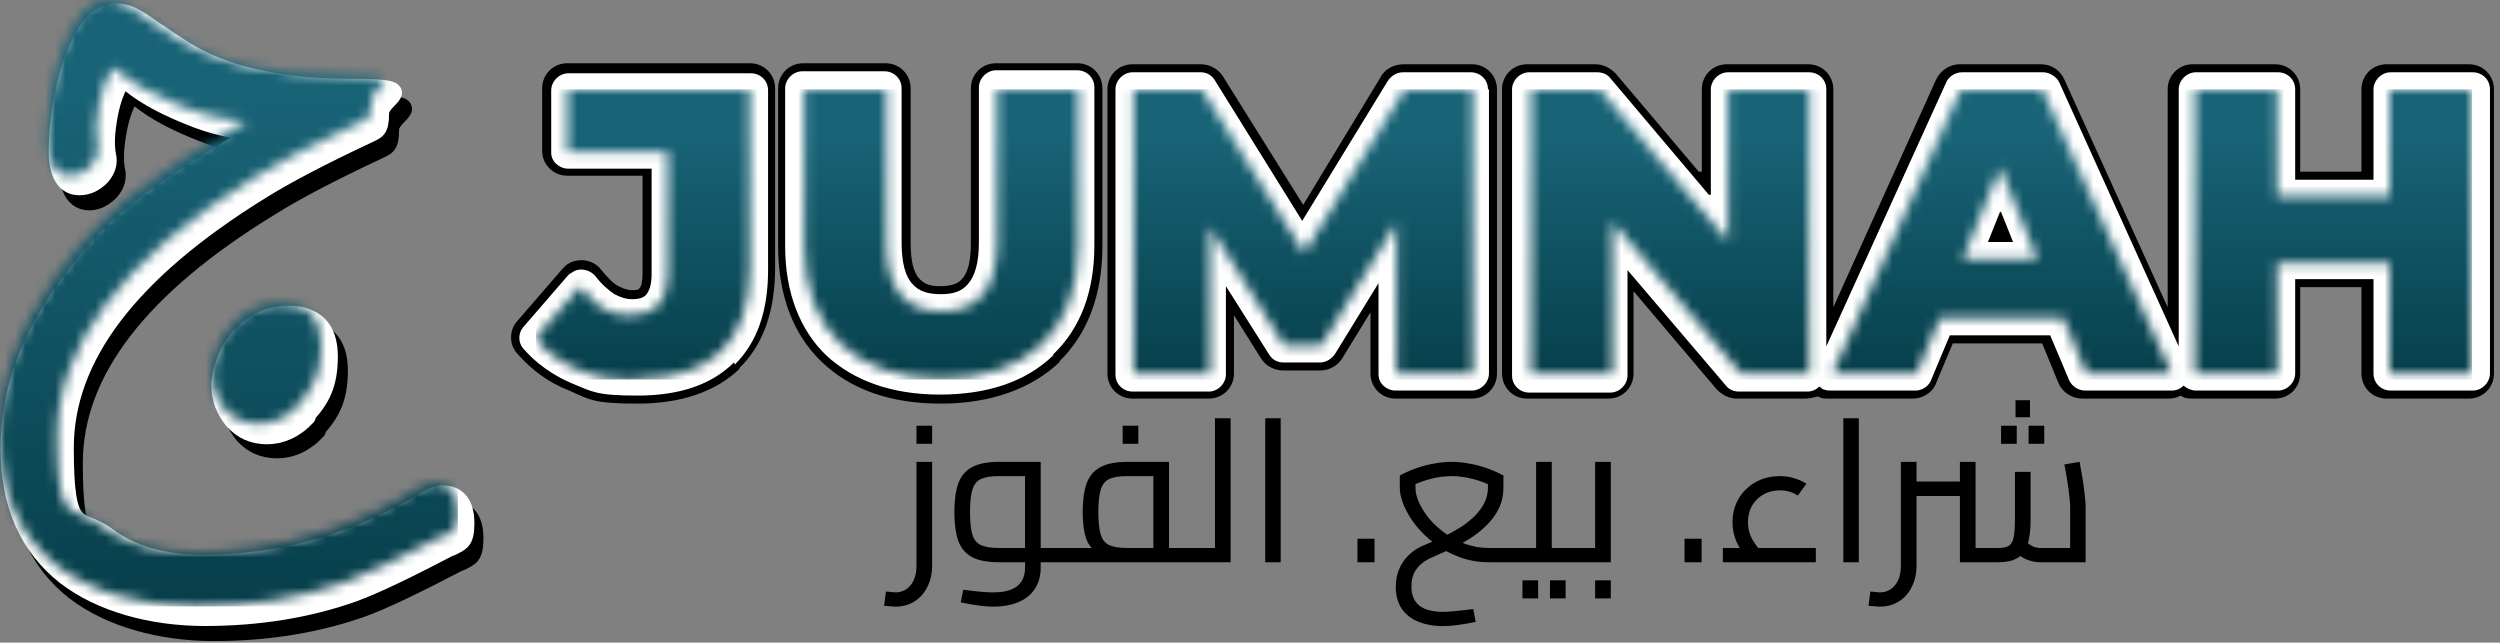 <svg width="249" height="64" viewBox="0 0 249 64" fill="none" xmlns="http://www.w3.org/2000/svg">
<rect x="0" y="0" width="249" height="64" fill="#808080" stroke="none"/>
<path d="M31.6 42.9C30.4 44.2 29 44.8 27.6 44.8C26.2 44.8 25.1 44.3 24.2 43.3C23.4 42.3 22.9 41.2 22.9 39.8C22.9 38.4 23.6 36.3 24.9 34.9C26.3 33.4 27.9 32.7 29.7 32.7C32.4 32.7 33.8 34.1 33.8 36.9C33.8 39.7 33 41.2 31.5 42.8L31.6 42.9ZM46 55.9C41.6 58.2 38.3 59.8 36.1 60.6C31.6 62.2 26.6 63 21.3 63C16 63 10.9 61.6 7.4 58.9C3.7 56 1.8 51.7 1.8 46.2C1.8 40.7 3.6 35.7 7.1 30.6C10.1 26.3 13.5 22.9 17.3 20.5C17.8 20 20.9 18 26.5 14.6C24.5 14.6 22.1 14.1 19.5 13C16.8 11.9 14.7 10.7 13.2 9.3C12.6 10.1 12.1 11.3 11.8 12.9C11.5 14.5 11.4 15.8 11.6 16.9C11.8 17.7 11.6 18.4 11 19.1C10.4 19.7 9.7 20.1 8.9 20.1C7.5 20.1 6.7 18.9 6.7 16.5C6.7 14.1 7.2 10.4 8.2 7.6C9.4 4.3 10.8 2.7 12.6 2.7C14.4 2.7 15.3 3.9 19.3 6.4C23.4 9 29 10.3 36.1 10.3C43.2 10.3 38.9 11.2 38.9 12.9C38.9 14.6 38.5 14.6 37.7 15C33 17.2 29.4 19.1 27 20.6C13.9 28.6 7.4 37.1 7.4 46.1C7.4 55.1 8.8 52.8 11.5 54.8C14 56.7 17.2 57.6 21.1 57.6C29.1 57.6 36.7 55.4 43.8 51C44.2 50.8 44.6 50.7 45 50.7C46.5 50.7 47.3 51.7 47.3 53.6C47.3 55.5 46.8 55.5 45.9 56L46 55.9Z" stroke="black" stroke-width="1.7" stroke-linecap="round" stroke-linejoin="round"/>
<path d="M31.6 42.9C30.4 44.2 29 44.8 27.6 44.8C26.2 44.8 25.1 44.3 24.2 43.3C23.4 42.3 22.9 41.2 22.9 39.8C22.9 38.4 23.6 36.3 24.9 34.9C26.3 33.4 27.9 32.7 29.7 32.7C32.4 32.7 33.8 34.1 33.8 36.9C33.8 39.7 33 41.2 31.5 42.8M46 55.9C41.6 58.2 38.3 59.8 36.1 60.6C31.6 62.2 26.6 63 21.3 63C16 63 10.9 61.6 7.4 58.9C3.7 56 1.8 51.7 1.8 46.2C1.8 40.7 3.6 35.7 7.1 30.6C10.1 26.3 13.5 22.9 17.3 20.5C17.8 20 20.9 18 26.5 14.6C24.5 14.6 22.1 14.1 19.5 13C16.8 11.9 14.7 10.7 13.2 9.3C12.6 10.1 12.1 11.3 11.8 12.9C11.5 14.5 11.4 15.8 11.6 16.9C11.8 17.7 11.6 18.4 11 19.1C10.4 19.7 9.7 20.1 8.9 20.1C7.5 20.1 6.7 18.9 6.7 16.5C6.7 14.1 7.2 10.4 8.2 7.6C9.4 4.3 10.8 2.7 12.6 2.7C14.4 2.7 15.3 3.9 19.3 6.4C23.4 9 29 10.3 36.1 10.3C43.2 10.3 38.9 11.2 38.9 12.9C38.9 14.6 38.5 14.6 37.7 15C33 17.2 29.4 19.1 27 20.6C13.9 28.6 7.4 37.1 7.4 46.1C7.4 55.1 8.8 52.8 11.5 54.8C14 56.7 17.2 57.6 21.1 57.6C29.1 57.6 36.7 55.4 43.8 51C44.2 50.8 44.6 50.7 45 50.7C46.5 50.7 47.3 51.7 47.3 53.6C47.3 55.5 46.8 55.5 45.9 56L46 55.9Z" fill="black"/>
<path d="M30.6 41.5C29.4 42.8 28 43.4 26.6 43.4C25.2 43.4 24.1 42.9 23.2 41.9C22.4 40.9 21.9 39.8 21.9 38.4C21.9 37 22.6 34.9 23.9 33.5C25.3 32 26.9 31.3 28.7 31.3C31.4 31.3 32.8 32.7 32.8 35.5C32.8 38.3 32 39.8 30.5 41.4L30.6 41.5ZM45.1 54.4C40.7 56.7 37.4 58.3 35.2 59.1C30.7 60.7 25.7 61.5 20.4 61.5C15.1 61.5 10 60.1 6.5 57.4C2.8 54.5 0.9 50.2 0.9 44.7C0.9 39.2 2.7 34.2 6.2 29.1C9.2 24.8 12.6 21.4 16.4 19C16.9 18.5 20 16.5 25.6 13.1C23.6 13.1 21.2 12.6 18.6 11.5C15.9 10.4 13.8 9.2 12.3 7.8C11.7 8.6 11.2 9.8 10.9 11.4C10.6 13 10.5 14.3 10.7 15.4C10.9 16.2 10.7 16.9 10.1 17.6C9.5 18.2 8.8 18.6 7.9 18.6C6.5 18.6 5.7 17.4 5.7 15C5.7 12.6 6.2 8.9 7.2 6.1C8.4 2.8 9.8 1.2 11.6 1.2C13.4 1.2 14.3 2.4 18.3 4.9C22.4 7.5 28 8.7 35.1 8.7C42.2 8.7 37.9 9.6 37.9 11.3C37.9 13 37.5 13 36.7 13.4C32 15.6 28.4 17.5 26 19C12.9 27.1 6.5 35.6 6.5 44.6C6.5 53.6 7.9 51.3 10.6 53.3C13.1 55.2 16.3 56.1 20.2 56.1C28.2 56.1 35.8 53.9 42.9 49.5C43.3 49.3 43.7 49.2 44.1 49.2C45.6 49.2 46.4 50.2 46.4 52.1C46.4 54 45.9 54 45 54.5L45.1 54.4Z" stroke="white" stroke-width="1.7" stroke-linecap="round" stroke-linejoin="round"/>
<path d="M30.6 41.5C29.4 42.8 28 43.4 26.6 43.4C25.2 43.4 24.1 42.9 23.2 41.9C22.4 40.9 21.9 39.8 21.9 38.4C21.9 37 22.6 34.9 23.9 33.5C25.3 32 26.9 31.3 28.7 31.3C31.4 31.3 32.8 32.7 32.8 35.5C32.8 38.3 32 39.8 30.5 41.4M45.1 54.4C40.7 56.7 37.4 58.3 35.2 59.1C30.7 60.7 25.7 61.5 20.4 61.5C15.1 61.5 10 60.1 6.5 57.4C2.8 54.5 0.9 50.2 0.9 44.7C0.9 39.2 2.7 34.2 6.2 29.1C9.2 24.8 12.6 21.4 16.4 19C16.9 18.5 20 16.5 25.6 13.1C23.6 13.1 21.2 12.6 18.6 11.5C15.9 10.4 13.8 9.2 12.3 7.8C11.7 8.6 11.2 9.8 10.9 11.4C10.6 13 10.5 14.3 10.7 15.4C10.9 16.2 10.7 16.9 10.1 17.6C9.5 18.2 8.8 18.6 7.9 18.6C6.5 18.6 5.7 17.4 5.7 15C5.7 12.6 6.2 8.9 7.2 6.1C8.4 2.8 9.8 1.2 11.6 1.2C13.4 1.2 14.3 2.4 18.3 4.9C22.4 7.5 28 8.7 35.1 8.7C42.2 8.7 37.9 9.6 37.9 11.3C37.9 13 37.5 13 36.7 13.4C32 15.6 28.4 17.5 26 19C12.9 27.1 6.5 35.6 6.5 44.6C6.5 53.6 7.9 51.3 10.6 53.3C13.1 55.2 16.3 56.1 20.2 56.1C28.2 56.1 35.8 53.9 42.9 49.5C43.3 49.3 43.7 49.2 44.1 49.2C45.6 49.2 46.4 50.2 46.4 52.1C46.4 54 45.9 54 45 54.5L45.1 54.4Z" fill="white"/>
<mask id="mask0_21_59" style="mask-type:luminance" maskUnits="userSpaceOnUse" x="0" y="0" width="46" height="61">
<path d="M29.8 40.3C28.6 41.6 27.2 42.2 25.8 42.2C24.4 42.2 23.3 41.7 22.4 40.8C21.6 39.8 21.1 38.7 21.1 37.3C21.1 35.9 21.8 33.8 23.1 32.4C24.5 30.9 26.1 30.2 27.9 30.2C30.6 30.2 32 31.6 32 34.4C32 37.2 31.2 38.7 29.7 40.3M44.2 53.3C39.8 55.6 36.5 57.2 34.3 58C29.8 59.6 24.8 60.4 19.5 60.4C14.2 60.4 9.1 59 5.6 56.3C1.9 53.3 0 49.1 0 43.5C0 37.9 1.8 33.1 5.3 27.9C8.3 23.6 11.7 20.2 15.4 17.8C15.9 17.3 19 15.3 24.6 12C22.6 12 20.2 11.5 17.6 10.4C14.9 9.3 12.8 8.1 11.3 6.7C10.7 7.5 10.2 8.7 9.9 10.3C9.6 11.9 9.5 13.2 9.7 14.3C9.9 15.1 9.7 15.8 9.1 16.5C8.5 17.2 7.8 17.5 6.9 17.5C5.5 17.5 4.7 16.3 4.7 13.9C4.7 11.5 5.2 7.8 6.2 5C7.4 1.7 8.9 0 10.7 0C12.5 0 13.4 1.2 17.4 3.7C21.5 6.3 27.1 7.5 34.2 7.5C41.3 7.5 37 8.4 37 10.1C37 11.8 36.6 11.8 35.8 12.2C31.1 14.4 27.5 16.3 25.1 17.8C12.1 25.9 5.7 34.5 5.7 43.5C5.7 52.5 7.1 50.2 9.8 52.2C12.3 54.1 15.5 55 19.4 55C27.4 55 35 52.8 42.1 48.4C42.5 48.2 42.9 48.1 43.3 48.1C44.8 48.1 45.6 49.1 45.6 51C45.6 52.9 45.1 52.9 44.2 53.4V53.3Z" fill="white"/>
</mask>
<g mask="url(#mask0_21_59)">
<path d="M45.6 0H0V60.4H45.6V0Z" fill="url(#paint0_linear_21_59)"/>
</g>
<path d="M240.5 11.3V19.5C240.5 20.9 239.4 22 238 22H226.8C225.4 22 224.3 20.9 224.3 19.5V11.3H221.2V34.7H224.3V26.1C224.3 24.7 225.4 23.6 226.8 23.6H238C239.4 23.6 240.5 24.7 240.5 26.1V34.7H243.6V11.3H240.5ZM193.2 24.7L196.9 15.8C197.4 14.5 198.9 13.9 200.2 14.4C200.9 14.7 201.4 15.2 201.6 15.8L205.3 24.9C205.8 26.2 205.2 27.6 203.9 28.1C203.6 28.2 203.3 28.3 203 28.3H195.5C194.1 28.3 193 27.2 193 25.8C193 24.4 193 25 193.3 24.7H193.2ZM209.4 34.7H212.3L201.7 11.3H196.9L186.3 34.7H189.1L190.7 30.8C191.1 29.8 192.1 29.3 193.1 29.3H205.4C206.5 29.3 207.5 30 207.8 31L209.4 34.8V34.7ZM169.5 17.1V8.9C169.5 7.5 170.6 6.4 172 6.4H180.1C181.5 6.4 182.6 7.5 182.6 8.9V30.6L192.8 8C193.2 7.1 194.1 6.4 195.2 6.4H203.3C204.3 6.4 205.2 7 205.6 7.9L215.9 30.6V8.9C215.9 7.5 217 6.4 218.4 6.4H226.6C228 6.4 229.1 7.5 229.1 8.9V17.1H235.2V8.9C235.2 7.5 236.3 6.4 237.7 6.4H245.9C247.3 6.4 248.4 7.5 248.4 8.9V37.2C248.4 38.6 247.3 39.7 245.9 39.7H237.7C236.3 39.7 235.2 38.6 235.2 37.2V28.6H229.1V37.2C229.1 38.6 228 39.7 226.6 39.7H218.4C218 39.7 217.6 39.7 217.2 39.4C216.8 39.6 216.5 39.7 216 39.7H207.4C206.4 39.7 205.4 39.1 205 38.1L203.4 34.2H194.5L192.9 38C192.6 39 191.6 39.7 190.5 39.7H182.1C181.8 39.7 181.4 39.7 181.1 39.5H181C180.6 39.6 180.2 39.7 179.8 39.7H173C172.3 39.7 171.6 39.4 171 38.8L162.7 29V37.2C162.7 38.6 161.6 39.7 160.2 39.7H152.1C150.7 39.7 149.6 38.6 149.6 37.2V8.9C149.6 7.5 150.7 6.4 152.1 6.4H158.9C159.6 6.4 160.3 6.7 160.9 7.3L169.2 17.1H169.5ZM174.6 11.3V23.9C174.6 25.3 173.5 26.4 172.1 26.4C170.7 26.4 170.5 26 170.1 25.4L158.1 11.3H155.1V34.7H158.1V22.1C158.1 20.7 159.2 19.6 160.6 19.6C162 19.6 162.2 20 162.6 20.6L174.6 34.7H177.6V11.3H174.6ZM149.1 8.9V37V37.2C149.1 38.6 148 39.7 146.6 39.7H139C137.6 39.7 136.5 38.6 136.5 37.2V31.1L133.8 35.5C133.4 36.3 132.5 36.9 131.5 36.9H127.8C127 36.9 126.1 36.5 125.6 35.7L122.9 31.4V37.2C122.9 38.6 121.8 39.7 120.4 39.7H112.8C111.4 39.7 110.3 38.6 110.3 37.2V8.9C110.3 7.5 111.4 6.4 112.8 6.4H119.6C120.4 6.4 121.3 6.8 121.8 7.6L129.8 20.4L137.5 7.7C137.9 6.9 138.8 6.4 139.8 6.4H146.6C148 6.4 149.1 7.5 149.1 8.9ZM144.1 34.7V11.3H141.2L132 26.4C131.3 27.6 129.7 28 128.5 27.3C128.1 27.1 127.8 26.8 127.6 26.4L118.2 11.3H115.4V34.6H117.9V22.5C117.9 21.1 119 20 120.4 20C121.8 20 122.2 20.5 122.7 21.3L129.3 31.8H130.1L136.8 20.8C137.5 19.6 139.1 19.3 140.3 19.9C141.1 20.4 141.6 21.2 141.5 22.1V34.5H144.1V34.7ZM105.6 36C102.8 38.7 98.7 40.2 93.7 40.2C88.7 40.2 84.7 38.8 81.8 36C79 33.3 77.5 29.4 77.5 24.5V8.8C77.5 7.4 78.6 6.3 80 6.3H88.2C89.6 6.3 90.7 7.4 90.7 8.8V24.2C90.7 26 91 27.2 91.6 27.8C92.2 28.4 92.8 28.5 93.7 28.5C94.6 28.5 95.4 28.3 95.8 27.8C96.4 27.2 96.7 26 96.7 24.2V8.8C96.7 7.4 97.8 6.3 99.2 6.3H107.3C108.7 6.3 109.8 7.4 109.8 8.8V24.5C109.8 29.4 108.3 33.3 105.5 36H105.6ZM93.7 35.2C97.3 35.2 100.1 34.3 102 32.5C103.8 30.7 104.8 28 104.8 24.5V11.3H101.8V24.3C101.8 27.3 101.1 29.6 99.7 31.1C98.2 32.8 96.2 33.6 93.8 33.6C91.4 33.6 89.3 32.8 87.8 31.1C86.5 29.6 85.7 27.3 85.7 24.3V11.3H82.6V24.5C82.6 28 83.6 30.7 85.4 32.5C87.2 34.3 90.1 35.2 93.7 35.2ZM73.7 36.7C71.3 39 67.9 40.2 63.5 40.2C59.1 40.2 58.7 39.8 56.7 38.9C54.6 38.1 52.9 36.8 51.5 35.2C50.7 34.3 50.7 32.9 51.5 32L56 26.8C56.1 26.7 56.2 26.6 56.4 26.4C57.5 25.6 59.1 25.8 59.9 26.9C60.5 27.6 61 28.2 61.6 28.5C62 28.7 62.5 28.9 62.9 28.9C63.3 28.9 63.6 28.9 63.7 28.7C63.9 28.5 64 28 64 27.2V17.5H56.5C55.1 17.5 54 16.4 54 15V8.8C54 7.4 55.1 6.3 56.5 6.3H74.7C76.1 6.3 77.2 7.4 77.2 8.8V26.7C77.2 31 76 34.4 73.6 36.7H73.7ZM63.5 35.2C66.5 35.2 68.7 34.5 70.1 33.2C71.5 31.8 72.2 29.7 72.2 26.7V11.3H59.1V12.5H66.6C68 12.5 69.1 13.6 69.1 15V27.2C69.1 29.2 68.6 30.7 67.5 31.9C66.4 33.2 64.8 33.8 62.9 33.8C61 33.8 60.2 33.4 58.9 32.7C58.6 32.5 58.3 32.3 58 32.1L56.8 33.4C57.3 33.8 57.9 34.1 58.6 34.4C60 35 61.6 35.3 63.4 35.3L63.5 35.2Z" fill="black"/>
<path d="M238 8.9V19.5H226.8V8.9H218.6V37.2H226.8V26.2H238V37.2H246.2V8.9H238ZM195.5 25.8L199.2 16.7L202.9 25.8H195.4H195.5ZM207.7 37.2H216.3L203.4 8.9H195.3L182.5 37.2H190.9L193.2 31.7H205.5L207.8 37.2H207.7ZM172.1 8.9V24L159.3 8.9H152.5V37.2H160.6V22.1L173.4 37.2H180.2V8.9H172.1ZM146.7 37.2V8.9H139.9L129.9 25.2L119.7 8.9H112.9V37.2H120.5V22.6L127.9 34.4H131.6L139.1 22.2V37.2H146.7ZM93.7 37.7C102.3 37.7 107.4 33 107.4 24.5V8.8H99.3V24.2C99.3 29.1 97.2 31 93.8 31C90.4 31 88.3 29.1 88.3 24.2V8.8H80.1V24.5C80.1 33 85.2 37.7 93.8 37.7H93.7ZM63.5 37.7C70.8 37.7 74.7 34.1 74.7 26.7V8.9H56.5V15.1H66.5V27.3C66.5 30 65.2 31.4 62.8 31.4C60.4 31.4 59.3 30.4 57.8 28.4L53.3 33.6C55.5 36.3 59.1 37.8 63.4 37.8L63.5 37.7Z" fill="#00A9C3"/>
<path d="M239.7 10.5V19.5C239.7 20.4 238.9 21.1 238 21.1H226.8C225.9 21.1 225.1 20.4 225.1 19.5V10.5H220.3V35.5H225.1V26.1C225.1 25.2 225.9 24.5 226.8 24.5H238C238.9 24.5 239.7 25.2 239.7 26.1V35.5H244.5V10.5H239.7ZM199.2 21.1L198 24.1H200.5L199.3 21.1H199.2ZM194 25L197.7 16.1C198.1 15.3 199 14.9 199.9 15.2C200.3 15.4 200.7 15.7 200.8 16.1L204.5 25.2C204.9 26 204.5 27 203.6 27.3C203.4 27.3 203.2 27.4 203 27.4H195.5C194.6 27.4 193.8 26.7 193.8 25.8C193.8 24.9 193.8 25.3 194 25.1V25ZM208.8 35.5H213.6L202.2 10.5H196.3L185 35.5H189.6L191.5 31C191.8 30.4 192.4 30 193.1 30H205.4C206.2 30 206.8 30.5 207 31.1L208.8 35.4V35.5ZM170.4 19.4V8.9C170.4 8 171.2 7.2 172.1 7.2H180.2C181.1 7.2 181.9 7.9 181.9 8.9V34.5L193.8 8.3C194 7.7 194.7 7.2 195.4 7.2H203.5C204.1 7.2 204.8 7.6 205.1 8.2L217 34.5V8.9C217 8 217.8 7.2 218.7 7.2H226.9C227.8 7.2 228.6 7.9 228.6 8.9V17.9H236.4V8.9C236.4 8 237.2 7.2 238.1 7.2H246.3C247.2 7.2 248 7.9 248 8.9V37.2C248 38.1 247.2 38.9 246.3 38.9H238.1C237.2 38.9 236.4 38.2 236.4 37.2V27.8H228.6V37.2C228.6 38.1 227.8 38.9 226.9 38.9H218.7C218.3 38.9 217.8 38.7 217.5 38.4C217.2 38.7 216.8 38.9 216.3 38.9H207.7C207 38.9 206.4 38.5 206.1 37.9L204.2 33.4H194.2L192.4 37.7C192.2 38.4 191.5 38.9 190.8 38.9H182.4C182.2 38.9 181.9 38.9 181.7 38.8C181.5 38.8 181.4 38.6 181.2 38.5C180.9 38.8 180.5 39 180 39H173.2C172.7 39 172.2 38.8 171.9 38.4L162.1 26.9V37.4C162.1 38.3 161.3 39.1 160.4 39.1H152.3C151.4 39.1 150.6 38.4 150.6 37.4V8.9C150.6 8 151.4 7.2 152.3 7.2H159.1C159.6 7.2 160.1 7.4 160.4 7.8L170.2 19.4H170.4ZM173.8 10.5V23.9C173.8 24.8 173 25.5 172.1 25.5C171.2 25.5 171 25.2 170.7 24.8L158.4 10.4H154.1V35.4H158.8V22C158.8 21.1 159.6 20.4 160.5 20.4C161.4 20.4 161.6 20.7 161.9 21.1L174.2 35.5H178.5V10.5H173.8ZM148.3 8.9V37V37.2C148.3 38.1 147.5 38.9 146.6 38.9H139C138.1 38.9 137.3 38.2 137.3 37.3V28.2L133 35.2C132.7 35.7 132.1 36.1 131.5 36.1H127.8C127.2 36.1 126.7 35.8 126.4 35.3L122.1 28.5V37.3C122.1 38.2 121.3 39 120.4 39H112.8C111.9 39 111.1 38.3 111.1 37.3V8.9C111.1 8 111.9 7.2 112.8 7.2H119.6C120.2 7.2 120.7 7.5 121 8L129.7 22L138.2 8.1C138.5 7.6 139.1 7.2 139.7 7.2H146.5C147.4 7.2 148.2 7.9 148.2 8.9H148.3ZM145 35.5V10.5H140.8L131.3 26C130.8 26.8 129.8 27 129 26.6C128.7 26.5 128.5 26.2 128.4 26L118.7 10.5H114.6V35.5H118.8V22.6C118.8 21.7 119.6 21 120.5 21C121.4 21 121.7 21.4 122 21.9L128.9 32.8H130.7L137.7 21.4C138.2 20.6 139.2 20.4 140 20.8C140.6 21.1 140.8 21.7 140.8 22.3V35.6H145V35.5ZM104.9 35.4C102.2 38 98.4 39.3 93.6 39.3C88.8 39.3 85 37.9 82.3 35.4C79.7 32.9 78.2 29.2 78.2 24.5V8.8C78.2 7.9 79 7.1 79.9 7.1H88.1C89 7.1 89.8 7.8 89.8 8.8V24.2C89.8 26.2 90.2 27.6 90.9 28.3C91.5 29 92.4 29.3 93.7 29.3C95 29.3 95.8 29 96.4 28.3C97.1 27.5 97.5 26.2 97.5 24.1V8.7C97.5 7.8 98.3 7 99.2 7H107.3C108.2 7 109 7.7 109 8.7V24.4C109 29.1 107.6 32.7 104.9 35.3V35.4ZM93.7 36.1C97.6 36.1 100.6 35.1 102.6 33.1C104.6 31.2 105.7 28.3 105.7 24.5V10.5H101V24.3C101 27.1 100.3 29.2 99.1 30.6C97.8 32.1 96 32.8 93.8 32.8C91.6 32.8 89.8 32.1 88.5 30.6C87.3 29.2 86.6 27.2 86.6 24.3V10.5H81.8V24.5C81.8 28.3 82.9 31.1 84.9 33.1C86.9 35 89.9 36.1 93.8 36.1H93.7ZM73.1 36.1C70.9 38.3 67.7 39.4 63.5 39.4C59.3 39.4 59 39 57 38.2C55.1 37.4 53.4 36.2 52.1 34.7C51.6 34.1 51.6 33.2 52.1 32.6L56.6 27.4C56.6 27.4 56.8 27.2 56.9 27.2C57.6 26.6 58.7 26.8 59.3 27.5C59.9 28.3 60.6 28.9 61.2 29.3C61.8 29.6 62.3 29.8 63 29.8C63.7 29.8 64.2 29.6 64.4 29.3C64.7 28.9 64.9 28.3 64.9 27.3V16.8H56.6C55.7 16.8 54.9 16.1 54.9 15.2V9C54.9 8.1 55.7 7.3 56.6 7.3H74.8C75.7 7.3 76.5 8 76.5 9V26.9C76.5 31 75.4 34.1 73.2 36.3L73.1 36.1ZM63.5 36.1C66.7 36.1 69.1 35.3 70.7 33.8C72.2 32.3 73 29.9 73 26.7V10.5H58.2V13.4H66.5C67.4 13.4 68.2 14.1 68.2 15V27.2C68.2 29 67.7 30.3 66.9 31.3C66 32.4 64.6 32.9 62.9 32.9C61.2 32.9 60.5 32.6 59.4 31.9C58.9 31.6 58.4 31.2 57.9 30.8L55.6 33.4C56.4 34.1 57.3 34.6 58.3 35C59.8 35.6 61.5 35.9 63.5 35.9V36.1Z" fill="white"/>
<mask id="mask1_21_59" style="mask-type:luminance" maskUnits="userSpaceOnUse" x="53" y="8" width="194" height="30">
<path d="M238 8.9V19.5H226.8V8.9H218.6V37.2H226.8V26.2H238V37.2H246.2V8.9H238ZM195.5 25.8L199.2 16.7L202.9 25.8H195.4H195.5ZM207.7 37.2H216.3L203.4 8.9H195.3L182.5 37.2H190.9L193.2 31.7H205.5L207.8 37.2H207.7ZM172.1 8.9V24L159.3 8.9H152.5V37.2H160.6V22.1L173.4 37.2H180.2V8.9H172.1ZM146.7 37.2V8.9H139.9L129.9 25.2L119.7 8.9H112.9V37.2H120.5V22.6L127.9 34.4H131.6L139.1 22.2V37.2H146.7ZM93.7 37.7C102.3 37.7 107.4 33 107.4 24.5V8.8H99.3V24.2C99.3 29 97.2 31 93.8 31C90.4 31 88.3 29.1 88.3 24.2V8.8H80.1V24.5C80.1 32.9 85.2 37.7 93.8 37.7H93.7ZM63.5 37.7C70.8 37.7 74.7 34.1 74.7 26.7V8.9H56.5V15.1H66.5V27.3C66.5 30 65.2 31.4 62.8 31.4C60.4 31.4 59.3 30.4 57.8 28.5L53.3 33.7C55.5 36.4 59.1 37.9 63.4 37.9L63.5 37.7Z" fill="white"/>
</mask>
<g mask="url(#mask1_21_59)">
<path d="M246.2 8.9H53.4V37.8H246.2V8.9Z" fill="url(#paint1_linear_21_59)"/>
</g>
<path d="M89.18 60.42C89.007 60.42 88.827 60.407 88.64 60.38C88.44 60.367 88.247 60.353 88.06 60.34L88.24 58.92C88.427 58.933 88.6 58.947 88.76 58.96C88.92 58.987 89.06 59 89.18 59C89.807 59 90.313 58.76 90.7 58.28C91.087 57.813 91.28 57.16 91.28 56.32V46H92.84V56.32C92.84 57.133 92.68 57.847 92.36 58.46C92.053 59.087 91.627 59.567 91.08 59.9C90.533 60.247 89.9 60.42 89.18 60.42ZM91.28 44.2V42.4H92.84V44.2H91.28ZM103.654 56V54.58H105.814V56H103.654ZM98.914 60.42C98.447 60.42 97.947 60.38 97.414 60.3C96.894 60.233 96.321 60.133 95.694 60L95.934 58.74C96.641 58.833 97.227 58.9 97.694 58.94C98.174 58.98 98.581 59 98.914 59C100.021 59 100.827 58.787 101.334 58.36C101.841 57.947 102.094 57.34 102.094 56.54V46.9L102.894 47.42H99.514C98.741 47.42 98.141 47.513 97.714 47.7C97.301 47.887 97.014 48.24 96.854 48.76C96.694 49.267 96.614 50.013 96.614 51C96.614 51.987 96.694 52.74 96.854 53.26C97.014 53.767 97.301 54.113 97.714 54.3C98.141 54.487 98.741 54.58 99.514 54.58H102.094V56H99.514C98.354 56 97.447 55.827 96.794 55.48C96.154 55.12 95.701 54.573 95.434 53.84C95.181 53.093 95.054 52.147 95.054 51C95.054 49.853 95.181 48.913 95.434 48.18C95.701 47.433 96.154 46.887 96.794 46.54C97.447 46.18 98.354 46 99.514 46H103.654V56.52C103.654 57.347 103.461 58.053 103.074 58.64C102.701 59.227 102.161 59.667 101.454 59.96C100.747 60.267 99.901 60.42 98.914 60.42ZM105.814 56V54.58C105.894 54.58 105.961 54.6 106.014 54.64C106.067 54.667 106.107 54.713 106.134 54.78C106.161 54.833 106.181 54.907 106.194 55C106.207 55.08 106.214 55.173 106.214 55.28C106.214 55.387 106.207 55.487 106.194 55.58C106.181 55.673 106.161 55.753 106.134 55.82C106.107 55.873 106.067 55.92 106.014 55.96C105.961 55.987 105.894 56 105.814 56ZM116.436 56V54.58H118.596V56H116.436ZM105.816 56C105.736 56 105.67 55.987 105.616 55.96C105.563 55.92 105.523 55.873 105.496 55.82C105.47 55.753 105.45 55.673 105.436 55.58C105.423 55.487 105.416 55.387 105.416 55.28C105.416 55.133 105.43 55.013 105.456 54.92C105.47 54.813 105.51 54.733 105.576 54.68C105.63 54.613 105.71 54.58 105.816 54.58V56ZM105.816 56V54.58H115.916L114.876 55.48V46.74L115.696 47.42H112.296C111.523 47.42 110.923 47.513 110.496 47.7C110.083 47.887 109.796 48.24 109.636 48.76C109.476 49.267 109.396 50.013 109.396 51C109.396 51.987 109.476 52.74 109.636 53.26C109.796 53.767 110.083 54.113 110.496 54.3C110.923 54.487 111.523 54.58 112.296 54.58V55.6C111.136 55.6 110.23 55.46 109.576 55.18C108.936 54.887 108.483 54.407 108.216 53.74C107.963 53.06 107.836 52.147 107.836 51C107.836 49.853 107.963 48.913 108.216 48.18C108.483 47.433 108.936 46.887 109.576 46.54C110.23 46.18 111.136 46 112.296 46H116.436V56H105.816ZM118.596 56V54.58C118.676 54.58 118.743 54.6 118.796 54.64C118.85 54.667 118.89 54.713 118.916 54.78C118.943 54.833 118.963 54.907 118.976 55C118.99 55.08 118.996 55.173 118.996 55.28C118.996 55.387 118.99 55.487 118.976 55.58C118.963 55.673 118.943 55.753 118.916 55.82C118.89 55.873 118.85 55.92 118.796 55.96C118.743 55.987 118.676 56 118.596 56ZM111.816 44.2V42.4H113.376V44.2H111.816ZM121.01 56V41.66H122.57V56H121.01ZM118.59 56V54.58H121.01V56H118.59ZM118.59 56C118.51 56 118.443 55.987 118.39 55.96C118.337 55.92 118.297 55.873 118.27 55.82C118.243 55.753 118.223 55.673 118.21 55.58C118.197 55.487 118.19 55.387 118.19 55.28C118.19 55.133 118.203 55.013 118.23 54.92C118.243 54.813 118.283 54.733 118.35 54.68C118.403 54.613 118.483 54.58 118.59 54.58V56ZM126.018 56V41.66H127.558V56H126.018ZM135.203 56V53.66H136.903V56H135.203ZM146.739 60.66L146.979 61.94C146.352 62.073 145.772 62.173 145.239 62.24C144.719 62.32 144.225 62.36 143.759 62.36C142.785 62.36 141.939 62.207 141.219 61.9C140.512 61.607 139.965 61.167 139.579 60.58C139.205 59.993 139.019 59.287 139.019 58.46C139.019 57.82 139.132 57.227 139.359 56.68C139.585 56.133 139.912 55.66 140.339 55.26C140.765 54.847 141.279 54.52 141.879 54.28L142.499 54.02C143.019 53.807 143.545 53.567 144.079 53.3C144.612 53.033 145.125 52.74 145.619 52.42C146.112 52.087 146.552 51.727 146.939 51.34C147.325 50.94 147.632 50.513 147.859 50.06C148.085 49.593 148.199 49.093 148.199 48.56V47.36L149.039 48.62C148.279 48.22 147.519 47.92 146.759 47.72C146.012 47.52 145.285 47.42 144.579 47.42C143.872 47.42 143.145 47.52 142.399 47.72C141.652 47.92 140.899 48.22 140.139 48.62L140.979 47.36V48.56C140.979 49.04 141.105 49.553 141.359 50.1C141.612 50.647 141.959 51.187 142.399 51.72C142.852 52.24 143.385 52.72 143.999 53.16C144.612 53.587 145.285 53.933 146.019 54.2C146.752 54.453 147.519 54.58 148.319 54.58H150.839V56H148.319C147.279 56 146.305 55.833 145.399 55.5C144.492 55.167 143.672 54.727 142.939 54.18C142.205 53.62 141.572 53.013 141.039 52.36C140.519 51.693 140.119 51.033 139.839 50.38C139.559 49.713 139.419 49.107 139.419 48.56V47.36C139.992 47.053 140.572 46.8 141.159 46.6C141.745 46.4 142.325 46.253 142.899 46.16C143.485 46.053 144.045 46 144.579 46C145.125 46 145.685 46.053 146.259 46.16C146.832 46.253 147.412 46.4 147.999 46.6C148.585 46.8 149.165 47.053 149.739 47.36V48.56C149.739 49.347 149.579 50.06 149.259 50.7C148.939 51.327 148.519 51.887 147.999 52.38C147.492 52.873 146.939 53.307 146.339 53.68C145.739 54.053 145.159 54.373 144.599 54.64C144.465 54.693 144.285 54.773 144.059 54.88C143.845 54.973 143.619 55.073 143.379 55.18C143.152 55.287 142.945 55.38 142.759 55.46C142.585 55.527 142.479 55.573 142.439 55.6C142.119 55.747 141.819 55.94 141.539 56.18C141.259 56.42 141.025 56.72 140.839 57.08C140.665 57.453 140.579 57.907 140.579 58.44C140.579 59.253 140.832 59.873 141.339 60.3C141.859 60.727 142.665 60.94 143.759 60.94C144.079 60.94 144.479 60.913 144.959 60.86C145.452 60.82 146.045 60.753 146.739 60.66ZM150.839 56V54.58C150.919 54.58 150.985 54.6 151.039 54.64C151.092 54.667 151.132 54.713 151.159 54.78C151.185 54.833 151.205 54.907 151.219 55C151.232 55.08 151.239 55.173 151.239 55.28C151.239 55.387 151.232 55.487 151.219 55.58C151.205 55.673 151.185 55.753 151.159 55.82C151.132 55.873 151.092 55.92 151.039 55.96C150.985 55.987 150.919 56 150.839 56ZM154.556 56V54.58H156.716V56H154.556ZM156.716 56V54.58C156.796 54.58 156.863 54.6 156.916 54.64C156.969 54.667 157.009 54.713 157.036 54.78C157.063 54.833 157.083 54.907 157.096 55C157.109 55.08 157.116 55.173 157.116 55.28C157.116 55.387 157.109 55.487 157.096 55.58C157.083 55.673 157.063 55.753 157.036 55.82C157.009 55.873 156.969 55.92 156.916 55.96C156.863 55.987 156.796 56 156.716 56ZM150.836 56C150.756 56 150.689 55.987 150.636 55.96C150.583 55.92 150.543 55.873 150.516 55.82C150.489 55.753 150.469 55.673 150.456 55.58C150.443 55.487 150.436 55.387 150.436 55.28C150.436 55.133 150.449 55.013 150.476 54.92C150.489 54.813 150.529 54.733 150.596 54.68C150.649 54.613 150.729 54.58 150.836 54.58V56ZM150.836 56V54.58H153.716L152.996 55.16V46H154.556V56H150.836ZM151.636 59.6V57.8H153.196V59.6H151.636ZM154.376 59.6V57.8H155.936V59.6H154.376ZM156.715 56V54.58H159.595L158.875 55.16V46H160.435V56H156.715ZM156.715 56C156.635 56 156.568 55.987 156.515 55.96C156.462 55.92 156.422 55.873 156.395 55.82C156.368 55.753 156.348 55.673 156.335 55.58C156.322 55.487 156.315 55.387 156.315 55.28C156.315 55.133 156.328 55.013 156.355 54.92C156.368 54.813 156.408 54.733 156.475 54.68C156.528 54.613 156.608 54.58 156.715 54.58V56ZM158.875 59.6V57.8H160.435V59.6H158.875ZM167.781 56V53.66H169.481V56H167.781ZM174.137 55.72C173.604 55.12 173.204 54.52 172.937 53.92C172.684 53.32 172.557 52.68 172.557 52C172.557 51.333 172.677 50.72 172.917 50.16C173.157 49.6 173.49 49.12 173.917 48.72C174.344 48.307 174.837 47.987 175.397 47.76C175.97 47.533 176.584 47.42 177.237 47.42C177.73 47.42 178.204 47.487 178.657 47.62C179.124 47.753 179.544 47.94 179.917 48.18L179.057 49.36C178.777 49.173 178.49 49.04 178.197 48.96C177.917 48.88 177.604 48.84 177.257 48.84C176.644 48.84 176.097 48.98 175.617 49.26C175.15 49.527 174.777 49.9 174.497 50.38C174.23 50.847 174.097 51.387 174.097 52C174.097 52.493 174.19 52.967 174.377 53.42C174.577 53.86 174.884 54.313 175.297 54.78L174.137 55.72ZM171.597 56V54.58H180.857V56H171.597ZM183.596 56V41.66H185.136V56H183.596ZM203.227 56C202.774 56 202.327 55.913 201.887 55.74C201.46 55.567 201.04 55.293 200.627 54.92L201.667 53.86C201.96 54.113 202.227 54.3 202.467 54.42C202.72 54.527 202.974 54.58 203.227 54.58H206.787L206.187 55.22V50.44C206.187 50.2 206.16 49.86 206.107 49.42C206.067 48.98 206 48.487 205.907 47.94C205.827 47.38 205.727 46.82 205.607 46.26L207.127 46C207.22 46.467 207.314 46.987 207.407 47.56C207.5 48.133 207.574 48.68 207.627 49.2C207.694 49.707 207.727 50.12 207.727 50.44V56H203.227ZM190.887 49.4V47.96H195.207V49.4H190.887ZM195.207 56V46H196.767V56H195.207ZM196.767 56V54.58H199.007C199.46 54.58 199.807 54.513 200.047 54.38C200.287 54.247 200.454 53.98 200.547 53.58C200.64 53.18 200.687 52.593 200.687 51.82V47H202.247V51.82C202.247 52.86 202.134 53.687 201.907 54.3C201.694 54.913 201.347 55.353 200.867 55.62C200.4 55.873 199.78 56 199.007 56H196.767ZM187.227 60.42C187.054 60.42 186.874 60.407 186.687 60.38C186.487 60.367 186.294 60.353 186.107 60.34L186.287 58.92C186.474 58.933 186.647 58.947 186.807 58.96C186.967 58.987 187.107 59 187.227 59C187.854 59 188.36 58.76 188.747 58.28C189.134 57.813 189.327 57.16 189.327 56.32V46H190.887V56.32C190.887 57.133 190.727 57.847 190.407 58.46C190.1 59.087 189.674 59.567 189.127 59.9C188.58 60.247 187.947 60.42 187.227 60.42ZM200.747 41.56V39.86H202.187V41.56H200.747ZM199.307 44.2V42.4H200.867V44.2H199.307ZM202.047 44.2V42.4H203.607V44.2H202.047Z" fill="black"/>
<defs>
<linearGradient id="paint0_linear_21_59" x1="22.8" y1="9.6" x2="22.9" y2="79.9" gradientUnits="userSpaceOnUse">
<stop stop-color="#196376"/>
<stop offset="1" stop-color="#00313A"/>
</linearGradient>
<linearGradient id="paint1_linear_21_59" x1="149.8" y1="13.5" x2="149.8" y2="47" gradientUnits="userSpaceOnUse">
<stop stop-color="#186376"/>
<stop offset="1" stop-color="#00313A"/>
</linearGradient>
</defs>
</svg>
